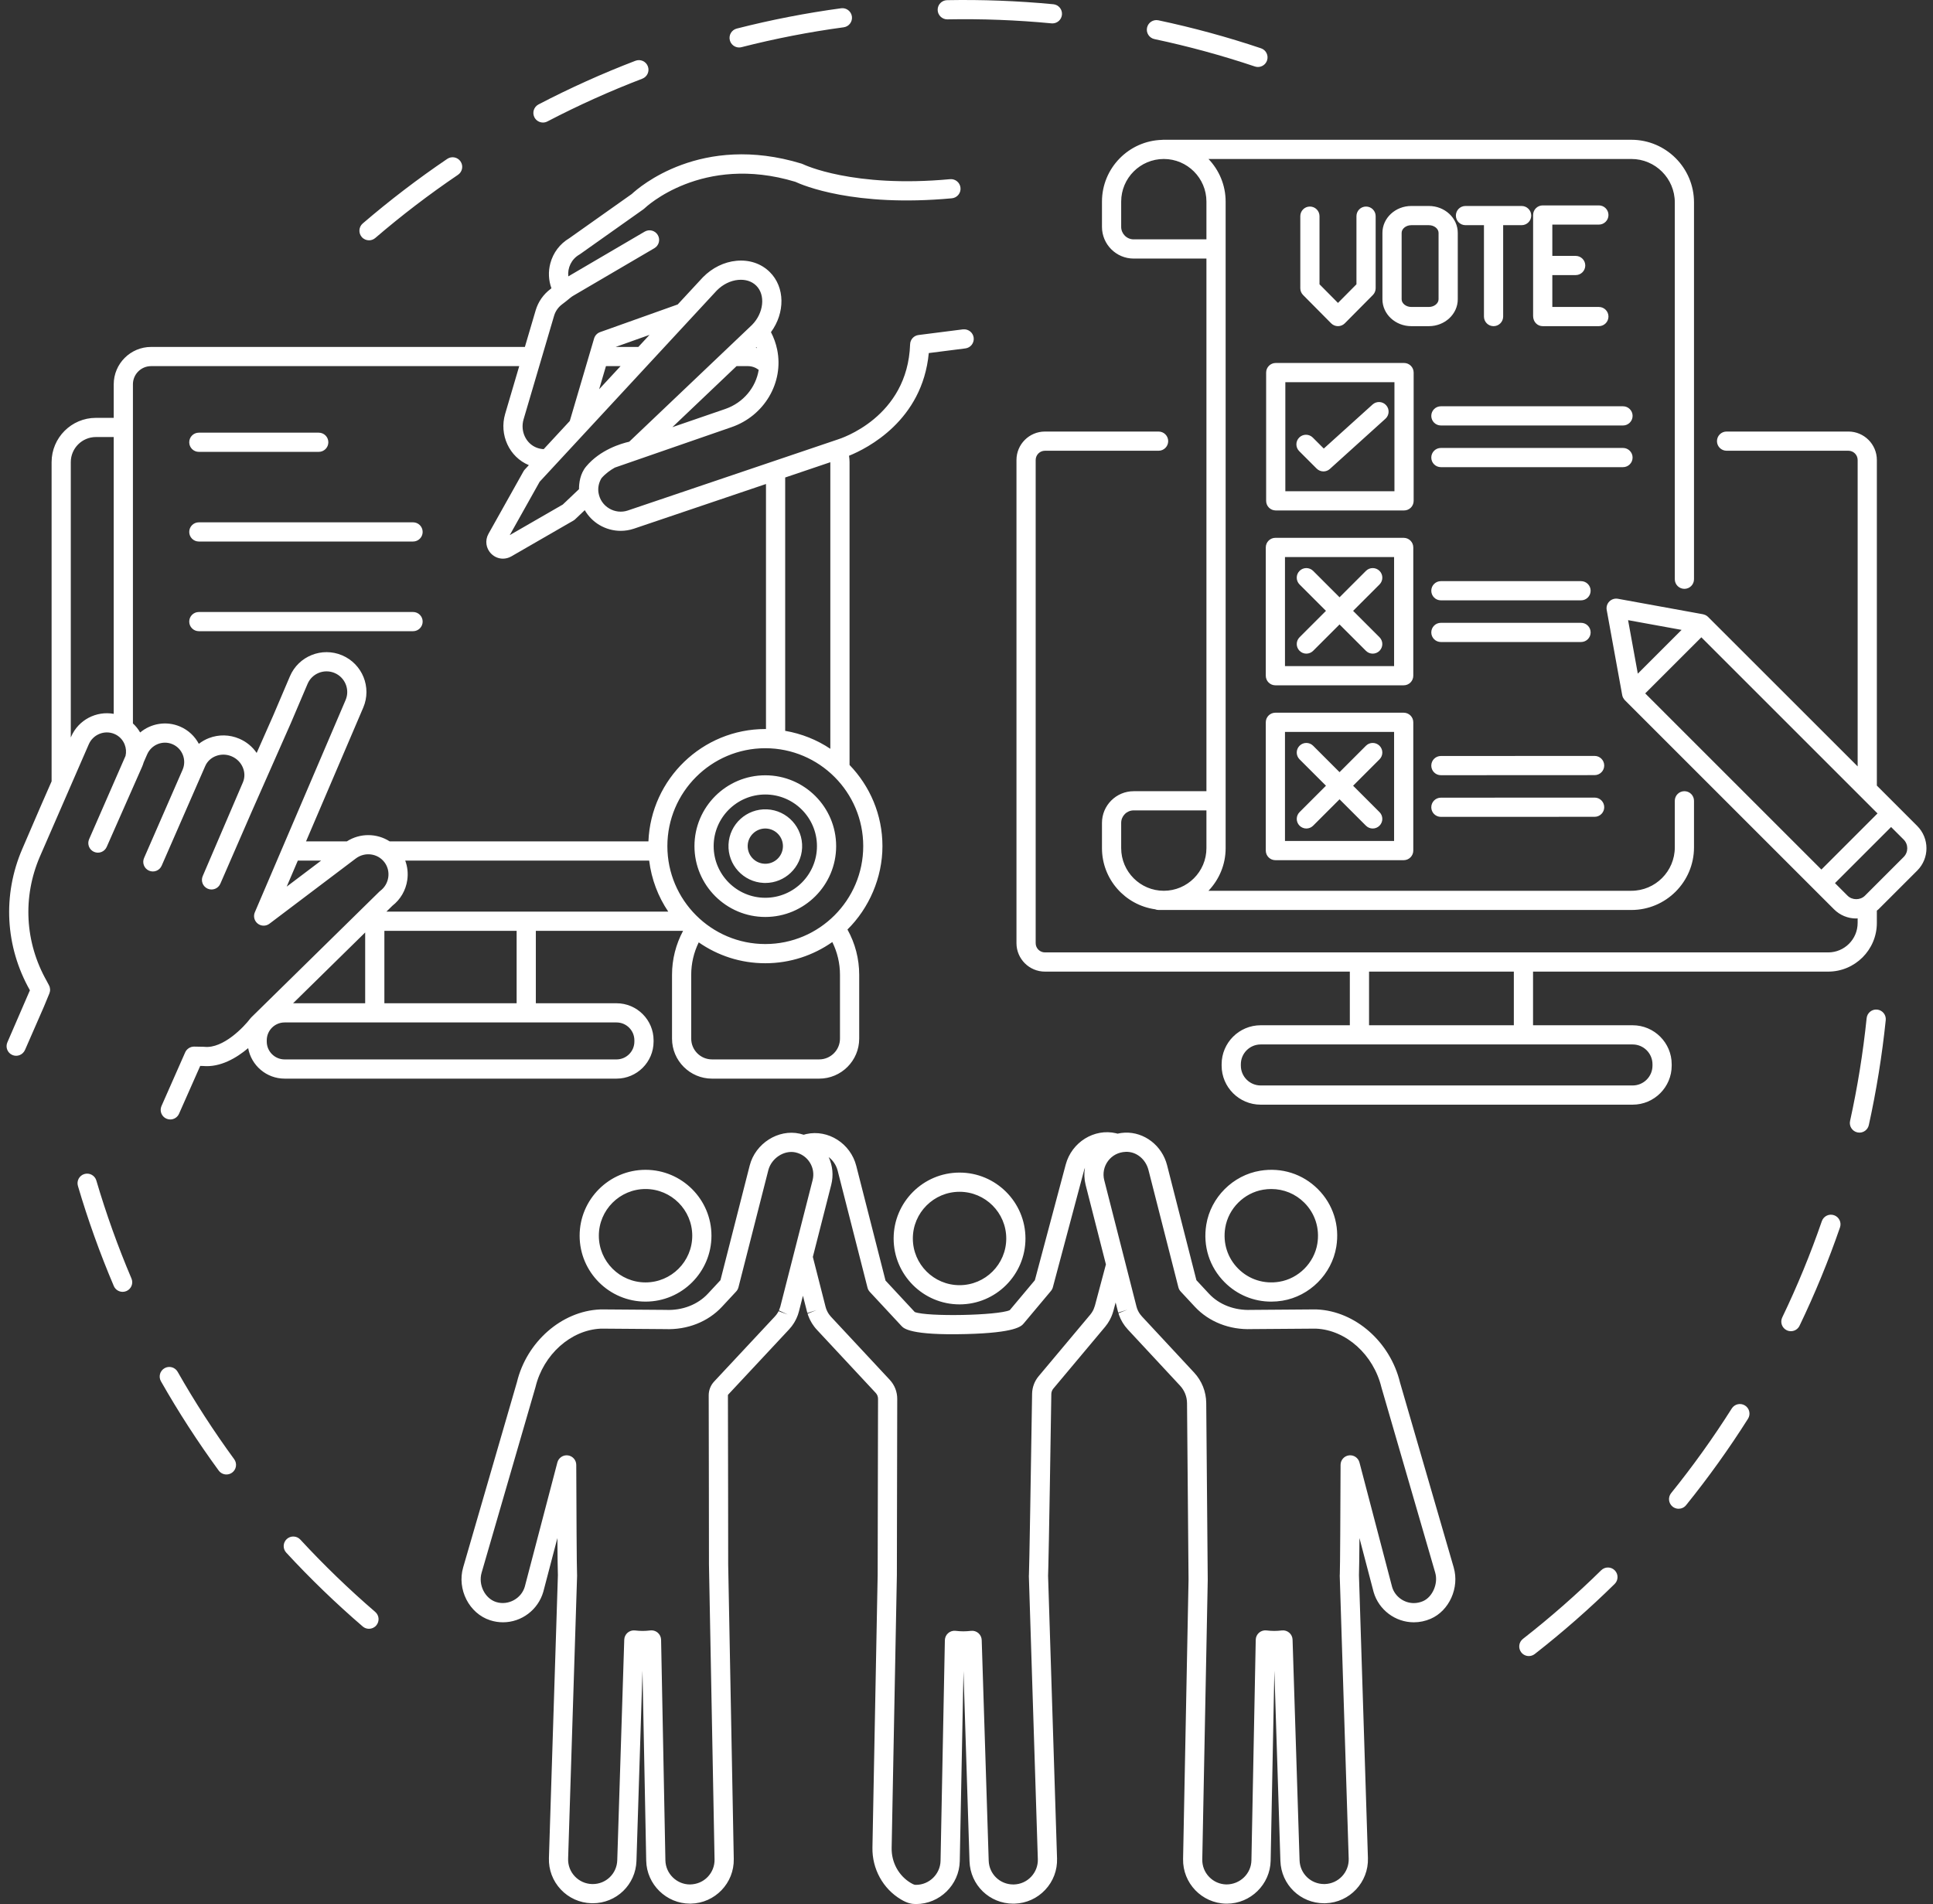 <svg width="203" height="200" viewBox="0 0 203 200" fill="none" xmlns="http://www.w3.org/2000/svg">
<rect x="0" y="0" width="203" height="200" fill="#333333" stroke="none"/>
<g clip-path="url(#clip0_620_709)">
<path d="M56.127 12.329C55.87 11.836 56.061 11.226 56.555 10.969C59.848 9.252 63.272 7.708 66.734 6.383C67.255 6.184 67.838 6.444 68.036 6.964C68.235 7.484 67.975 8.067 67.455 8.266C64.066 9.564 60.712 11.074 57.487 12.756C57.338 12.834 57.179 12.871 57.022 12.871C56.658 12.871 56.307 12.673 56.127 12.329V12.329ZM38.754 25.243C38.986 25.243 39.22 25.163 39.41 25C42.167 22.632 45.091 20.398 48.099 18.361C48.559 18.048 48.681 17.422 48.368 16.96C48.056 16.499 47.429 16.378 46.968 16.691C43.897 18.771 40.912 21.052 38.096 23.47C37.674 23.832 37.626 24.469 37.988 24.892C38.188 25.125 38.47 25.243 38.754 25.243ZM121.237 4.106C124.798 4.861 128.347 5.829 131.786 6.984C131.893 7.02 132.001 7.036 132.107 7.036C132.528 7.036 132.921 6.77 133.063 6.349C133.241 5.821 132.956 5.249 132.428 5.072C128.916 3.892 125.292 2.904 121.655 2.133C121.111 2.018 120.575 2.366 120.46 2.91C120.344 3.455 120.692 3.99 121.237 4.106V4.106ZM77.622 4.986C77.705 4.986 77.788 4.976 77.872 4.954C81.39 4.056 85 3.354 88.601 2.867C89.153 2.793 89.54 2.285 89.466 1.733C89.391 1.182 88.883 0.795 88.332 0.869C84.654 1.366 80.968 2.083 77.373 3.001C76.834 3.138 76.508 3.688 76.646 4.227C76.762 4.684 77.172 4.987 77.622 4.987V4.986ZM99.499 2.034C103.116 1.965 106.795 2.106 110.426 2.453C110.459 2.456 110.491 2.458 110.523 2.458C111.037 2.458 111.475 2.067 111.525 1.545C111.578 0.991 111.172 0.498 110.617 0.445C106.91 0.091 103.153 -0.052 99.46 0.017C98.903 0.028 98.461 0.488 98.471 1.045C98.482 1.602 98.952 2.047 99.499 2.034V2.034ZM31.541 161.72C31.163 161.31 30.525 161.285 30.116 161.662C29.707 162.04 29.681 162.678 30.059 163.087C32.577 165.815 35.28 168.425 38.091 170.844C38.281 171.008 38.516 171.088 38.748 171.088C39.032 171.088 39.314 170.969 39.513 170.737C39.876 170.315 39.829 169.678 39.406 169.315C36.653 166.945 34.007 164.39 31.54 161.719L31.541 161.72ZM10.118 124.001C9.961 123.467 9.399 123.162 8.866 123.318C8.331 123.475 8.026 124.036 8.183 124.571C9.23 128.128 10.498 131.664 11.951 135.081C12.114 135.465 12.487 135.695 12.879 135.695C13.011 135.695 13.145 135.669 13.273 135.615C13.786 135.397 14.025 134.804 13.806 134.292C12.384 130.947 11.143 127.484 10.117 124L10.118 124.001ZM18.656 144.093C18.381 143.609 17.764 143.439 17.281 143.715C16.796 143.99 16.627 144.606 16.902 145.089C18.735 148.314 20.775 151.468 22.966 154.465C23.164 154.735 23.47 154.879 23.781 154.879C23.987 154.879 24.196 154.815 24.376 154.684C24.825 154.356 24.923 153.725 24.595 153.275C22.449 150.34 20.451 147.25 18.656 144.093ZM183.258 147.634C182.787 147.336 182.164 147.477 181.866 147.947C179.926 151.015 177.784 154.006 175.5 156.837C175.15 157.27 175.218 157.905 175.651 158.255C175.838 158.406 176.062 158.479 176.284 158.479C176.578 158.479 176.87 158.351 177.069 158.104C179.402 155.214 181.59 152.16 183.572 149.026C183.869 148.555 183.729 147.932 183.259 147.634L183.258 147.634ZM197.138 106.047C196.584 105.988 196.089 106.392 196.031 106.947C195.656 110.574 195.071 114.208 194.291 117.744C194.171 118.288 194.514 118.826 195.059 118.946C195.132 118.962 195.204 118.97 195.276 118.97C195.739 118.97 196.156 118.649 196.26 118.178C197.056 114.567 197.654 110.858 198.037 107.154C198.095 106.601 197.692 106.105 197.138 106.048V106.047ZM168.156 164.938C165.566 167.486 162.799 169.912 159.935 172.148C159.496 172.491 159.417 173.124 159.76 173.564C159.959 173.819 160.256 173.952 160.555 173.952C160.772 173.952 160.991 173.882 161.175 173.739C164.1 171.455 166.925 168.978 169.569 166.377C169.966 165.987 169.972 165.348 169.581 164.951C169.191 164.553 168.552 164.549 168.156 164.939V164.938ZM192.608 127.646C192.082 127.464 191.508 127.744 191.326 128.27C190.141 131.705 188.742 135.108 187.167 138.383C186.926 138.885 187.137 139.487 187.638 139.729C187.78 139.796 187.928 139.829 188.075 139.829C188.45 139.829 188.81 139.618 188.984 139.257C190.592 135.912 192.022 132.437 193.232 128.928C193.414 128.402 193.134 127.828 192.608 127.646V127.646ZM100.77 123.168C104.587 123.168 107.692 126.273 107.692 130.09C107.692 133.907 104.587 137.012 100.77 137.012C96.953 137.012 93.848 133.907 93.848 130.09C93.848 126.273 96.953 123.168 100.77 123.168ZM105.675 130.09C105.675 127.385 103.475 125.185 100.77 125.185C98.065 125.185 95.865 127.385 95.865 130.09C95.865 132.795 98.065 134.995 100.77 134.995C103.475 134.995 105.675 132.795 105.675 130.09ZM67.794 122.877C71.611 122.877 74.716 125.982 74.716 129.799C74.716 133.616 71.611 136.721 67.794 136.721C63.977 136.721 60.871 133.616 60.871 129.799C60.871 125.982 63.977 122.877 67.794 122.877ZM67.794 134.704C70.499 134.704 72.699 132.504 72.699 129.799C72.699 127.094 70.499 124.894 67.794 124.894C65.089 124.894 62.889 127.094 62.889 129.799C62.889 132.504 65.089 134.704 67.794 134.704ZM128.613 134.694C127.016 133.097 126.312 130.887 126.682 128.634C127.151 125.77 129.48 123.442 132.344 122.973C134.597 122.603 136.806 123.307 138.403 124.904C140 126.501 140.705 128.711 140.335 130.964C139.865 133.828 137.537 136.156 134.673 136.626C134.279 136.69 133.887 136.722 133.499 136.722C131.666 136.722 129.932 136.012 128.613 134.694ZM130.04 133.267C131.172 134.399 132.742 134.898 134.346 134.635C136.369 134.303 138.013 132.659 138.345 130.637C138.608 129.032 138.11 127.462 136.977 126.33C136.043 125.396 134.811 124.894 133.509 124.894C133.232 124.894 132.952 124.917 132.67 124.963C130.648 125.294 129.004 126.938 128.672 128.961C128.409 130.565 128.907 132.135 130.04 133.267ZM152.666 164.65C153.284 166.776 152.197 169.193 150.246 170.037C149.678 170.282 149.083 170.406 148.479 170.406C146.535 170.406 144.798 169.101 144.256 167.233L142.767 161.556C142.753 163.491 142.735 164.979 142.715 165.465L143.657 195.175C143.737 197.709 141.741 199.836 139.207 199.917L139.059 199.919C136.562 199.919 134.544 197.963 134.465 195.466L133.831 175.483L133.441 195.451C133.392 197.937 131.33 199.96 128.845 199.96H128.752C126.218 199.91 124.196 197.808 124.245 195.272L124.819 165.917C124.821 165.598 124.715 153.654 124.659 147.384C124.653 146.702 124.393 146.05 123.928 145.55L118.454 139.661C118.357 139.558 118.261 139.443 118.169 139.323C118.163 139.315 118.124 139.262 118.117 139.253C118.048 139.157 117.991 139.075 117.938 138.99L117.864 138.869C117.821 138.794 117.78 138.718 117.741 138.64L117.669 138.497C117.636 138.424 117.606 138.352 117.577 138.279C117.548 138.207 117.528 138.16 117.512 138.112C117.493 138.06 117.476 138.001 117.458 137.942L118.399 137.57L117.437 137.872C117.421 137.823 117.407 137.774 117.394 137.725L117.161 136.813L116.928 137.688C116.923 137.709 116.908 137.757 116.901 137.777C116.889 137.822 116.868 137.888 116.846 137.953C116.824 138.019 116.801 138.083 116.776 138.147C116.753 138.207 116.729 138.265 116.704 138.322C116.67 138.398 116.633 138.475 116.594 138.551L116.531 138.674C116.398 138.916 116.24 139.148 116.062 139.363L110.622 145.855C110.486 146.019 110.411 146.216 110.408 146.427C110.163 162.176 110.092 164.963 110.067 165.513L111.009 195.216C111.048 196.443 110.607 197.613 109.766 198.508C108.926 199.404 107.787 199.919 106.559 199.958L106.411 199.96C103.914 199.96 101.897 198.004 101.817 195.507L101.183 175.53L100.793 195.492C100.744 197.978 98.682 200.001 96.196 200.001C95.737 200.001 95.293 199.919 94.618 199.518C92.726 198.393 91.578 196.303 91.622 194.063L92.171 165.419C92.173 165.297 92.177 163.102 92.181 160.238C92.189 155.569 92.2 149.123 92.21 146.934C92.21 146.701 92.124 146.48 91.964 146.309C90.389 144.625 85.807 139.7 85.807 139.7C85.694 139.579 85.606 139.474 85.523 139.365C85.516 139.356 85.476 139.301 85.469 139.291C85.4 139.196 85.344 139.115 85.291 139.032L85.215 138.906C85.172 138.834 85.132 138.759 85.094 138.683L85.02 138.533C84.99 138.469 84.963 138.402 84.936 138.335C84.9 138.248 84.881 138.201 84.864 138.153C84.846 138.103 84.829 138.046 84.812 137.99L85.752 137.615L84.79 137.917C84.774 137.866 84.759 137.816 84.746 137.764L84.323 136.105L83.909 137.726C83.898 137.773 83.882 137.822 83.867 137.872C83.83 137.994 83.812 138.054 83.792 138.113C83.775 138.16 83.756 138.207 83.738 138.252C83.696 138.355 83.667 138.425 83.636 138.494L83.575 138.619C83.526 138.715 83.485 138.791 83.442 138.865L83.365 138.99C83.314 139.071 83.258 139.153 83.2 139.233L83.135 139.323C83.044 139.441 82.947 139.556 82.844 139.665C82.844 139.665 77.787 145.089 76.475 146.487C76.456 146.508 76.445 146.534 76.445 146.562C76.46 149.36 76.473 164.341 76.473 164.341C76.476 164.827 77.053 194.966 77.059 195.27C77.108 197.805 75.086 199.907 72.551 199.957H72.46C69.974 199.958 67.913 197.935 67.864 195.449L67.473 175.481L66.84 195.465C66.76 197.961 64.742 199.917 62.245 199.917L62.1 199.915C60.87 199.876 59.731 199.362 58.89 198.466C58.05 197.57 57.608 196.401 57.647 195.173L58.589 165.464C58.568 164.978 58.551 163.49 58.537 161.555L57.055 167.206C56.506 169.1 54.77 170.405 52.825 170.405C52.372 170.405 51.92 170.334 51.483 170.194C49.272 169.489 47.971 166.943 48.642 164.633L54.289 145.175C55.307 140.955 58.974 137.727 62.996 137.545C63.073 137.542 63.153 137.54 63.228 137.54L69.884 137.59C69.902 137.59 69.935 137.591 69.953 137.592C71.666 137.66 73.274 137.038 74.342 135.889L75.661 134.47L78.733 122.423C79.324 120.107 81.73 118.575 83.987 119.079C84.128 119.11 84.267 119.149 84.402 119.194C84.491 119.168 84.579 119.14 84.671 119.12C86.966 118.606 89.323 120.107 89.924 122.464L92.996 134.511L96.068 137.816C97.399 138.33 104.776 138.185 106.043 137.62L108.679 134.475L111.92 122.324C112.547 119.974 114.919 118.499 117.21 119.037C117.26 119.048 117.307 119.065 117.355 119.079C117.608 119.024 117.865 118.984 118.129 118.973C120.173 118.891 122.037 120.326 122.565 122.395L125.644 134.47L126.963 135.889C128.031 137.038 129.638 137.658 131.373 137.591L138.077 137.54C138.152 137.54 138.232 137.541 138.31 137.545C142.331 137.727 145.997 140.955 147.027 145.219L152.667 164.648L152.666 164.65ZM150.729 165.212L145.077 145.738C144.242 142.283 141.361 139.704 138.216 139.561C138.173 139.559 138.131 139.558 138.091 139.559L131.434 139.608C129.127 139.698 126.953 138.844 125.484 137.263L123.99 135.656C123.875 135.533 123.793 135.382 123.752 135.219L120.609 122.895C120.315 121.745 119.315 120.938 118.212 120.99C117.457 121.022 116.801 121.363 116.363 121.951C115.932 122.531 115.787 123.264 115.965 123.963L119.348 137.229C119.349 137.234 119.377 137.325 119.379 137.33L119.412 137.441C119.412 137.441 119.447 137.527 119.448 137.53C119.465 137.573 119.48 137.611 119.497 137.648C119.497 137.649 119.536 137.724 119.536 137.726C119.558 137.767 119.579 137.808 119.602 137.848L119.643 137.914C119.671 137.958 119.701 138.003 119.733 138.046C119.817 138.159 119.87 138.222 119.925 138.281L125.405 144.176C126.212 145.045 126.664 146.177 126.676 147.363C126.703 150.429 126.839 165.731 126.834 165.954L126.261 195.31C126.247 195.999 126.503 196.653 126.981 197.149C127.458 197.646 128.101 197.927 128.791 197.941C130.239 197.941 131.395 196.805 131.422 195.41L131.875 172.241C131.88 171.957 132.006 171.688 132.22 171.501C132.434 171.314 132.717 171.226 133 171.259C133.6 171.329 134.027 171.329 134.62 171.261C134.901 171.228 135.181 171.315 135.395 171.499C135.608 171.683 135.735 171.949 135.743 172.23L136.478 195.4C136.523 196.802 137.655 197.9 139.056 197.9L139.142 197.899C140.563 197.854 141.683 196.659 141.638 195.237L140.696 165.506C140.694 165.448 140.697 165.39 140.705 165.332C140.736 164.88 140.77 158.222 140.784 153.868C140.786 153.361 141.163 152.935 141.666 152.871C142.166 152.807 142.64 153.126 142.768 153.615L146.197 166.694C146.484 167.68 147.424 168.388 148.476 168.388C148.804 168.388 149.13 168.319 149.443 168.184C150.442 167.752 151.054 166.335 150.727 165.211L150.729 165.212ZM114.988 137.136L116.141 132.813L114.011 124.462C113.859 123.863 113.84 123.252 113.937 122.66C113.915 122.723 113.886 122.781 113.869 122.845L110.57 135.213C110.532 135.355 110.463 135.488 110.368 135.601L107.512 139.009C107.265 139.304 106.685 139.995 101.459 140.13C95.603 140.28 94.904 139.529 94.675 139.282L91.344 135.698C91.229 135.574 91.147 135.424 91.105 135.261L87.969 122.965C87.817 122.373 87.472 121.88 87.025 121.54C87.447 122.453 87.545 123.472 87.292 124.462L85.363 132.026L86.7 137.27C86.702 137.274 86.732 137.373 86.734 137.378C86.734 137.379 86.766 137.483 86.766 137.485C86.767 137.487 86.802 137.573 86.803 137.575L86.88 137.749C86.911 137.808 86.933 137.849 86.956 137.888L86.997 137.957C87.025 138 87.054 138.044 87.085 138.087C87.166 138.195 87.213 138.252 87.264 138.307C87.283 138.327 91.864 143.249 93.437 144.932C93.949 145.48 94.229 146.194 94.226 146.943C94.216 149.132 94.206 155.575 94.198 160.242C94.192 163.967 94.189 165.382 94.188 165.459L93.639 194.103C93.609 195.619 94.379 197.03 95.649 197.785C95.985 197.984 96.078 197.984 96.196 197.984C97.591 197.984 98.748 196.849 98.775 195.453L99.228 172.285C99.233 172 99.359 171.732 99.573 171.544C99.788 171.357 100.071 171.269 100.353 171.302C100.951 171.372 101.379 171.372 101.974 171.304C102.255 171.271 102.535 171.358 102.748 171.542C102.961 171.726 103.088 171.992 103.097 172.273L103.831 195.443C103.875 196.845 105.008 197.943 106.409 197.943L106.495 197.942C107.182 197.921 107.821 197.632 108.293 197.128C108.765 196.626 109.013 195.969 108.991 195.28L108.049 165.549C108.047 165.491 108.05 165.433 108.058 165.375C108.092 164.867 108.258 154.825 108.389 146.396C108.4 145.726 108.643 145.075 109.074 144.56L114.501 138.085C114.604 137.959 114.69 137.833 114.761 137.703C114.764 137.7 114.795 137.636 114.796 137.633C114.816 137.595 114.836 137.554 114.855 137.511L114.964 137.206C114.969 137.191 114.981 137.151 114.987 137.136H114.988ZM82.72 138.072L81.804 137.649L81.943 137.266L85.338 123.964C85.498 123.334 85.4 122.683 85.059 122.128C84.719 121.575 84.182 121.192 83.546 121.049C82.346 120.782 81.01 121.657 80.686 122.924L77.551 135.22C77.509 135.383 77.427 135.533 77.312 135.657L75.819 137.264C74.35 138.844 72.176 139.701 69.852 139.609L63.212 139.559C63.17 139.559 63.129 139.559 63.088 139.561C59.942 139.704 57.061 142.283 56.238 145.694L50.578 165.196C50.211 166.461 50.92 167.899 52.096 168.274C53.36 168.677 54.749 167.918 55.111 166.67L58.533 153.617C58.661 153.127 59.135 152.809 59.635 152.872C60.138 152.936 60.515 153.363 60.517 153.869C60.531 158.224 60.565 164.881 60.601 165.376C60.609 165.434 60.608 165.449 60.605 165.508L59.663 195.238C59.641 195.928 59.889 196.584 60.361 197.087C60.833 197.589 61.472 197.878 62.161 197.9L62.245 197.902C63.646 197.902 64.779 196.804 64.823 195.402L65.558 172.232C65.567 171.95 65.694 171.685 65.906 171.501C66.12 171.317 66.402 171.23 66.68 171.262C67.273 171.33 67.7 171.331 68.301 171.26C68.34 171.255 68.379 171.253 68.418 171.253C68.66 171.253 68.896 171.341 69.081 171.502C69.295 171.689 69.42 171.957 69.427 172.242L69.879 195.412C69.907 196.807 71.064 197.943 72.459 197.943C73.2 197.929 73.843 197.648 74.32 197.151C74.798 196.653 75.054 196 75.041 195.311C74.981 192.175 74.454 164.666 74.454 164.344C74.454 164.344 74.441 149.371 74.427 146.575C74.424 146.029 74.628 145.509 75.002 145.11C76.314 143.711 81.372 138.287 81.372 138.287C81.432 138.223 81.484 138.16 81.534 138.095C81.599 138.005 81.63 137.961 81.658 137.916L81.701 137.845C81.721 137.81 81.743 137.769 81.765 137.727L82.719 138.072H82.72ZM201.346 86.763C202.636 88.054 202.636 90.153 201.346 91.443L197.278 95.51C197.224 95.564 197.16 95.604 197.103 95.653V96.949C197.103 99.766 194.811 102.058 191.994 102.058H160.997V107.693H171.458C173.719 107.693 175.558 109.532 175.558 111.792V111.935C175.558 114.195 173.718 116.034 171.458 116.034H132.393C130.132 116.034 128.293 114.196 128.293 111.935V111.792C128.293 109.531 130.133 107.693 132.393 107.693H141.757V102.058H109.737C108.089 102.058 106.748 100.717 106.748 99.069V48.319C106.748 46.671 108.089 45.33 109.737 45.33H121.672C122.229 45.33 122.681 45.781 122.681 46.338C122.681 46.895 122.229 47.347 121.672 47.347H109.737C109.201 47.347 108.765 47.783 108.765 48.319V99.069C108.765 99.605 109.201 100.041 109.737 100.041H191.994C193.699 100.041 195.086 98.654 195.086 96.949V96.464C195.036 96.466 194.989 96.478 194.939 96.478C194.055 96.478 193.224 96.133 192.6 95.508L190.566 93.475L170.639 73.547C170.629 73.538 170.623 73.527 170.614 73.517C170.6 73.502 170.587 73.485 170.574 73.469C170.533 73.418 170.498 73.366 170.468 73.31C170.458 73.291 170.448 73.274 170.439 73.255C170.404 73.18 170.377 73.102 170.362 73.02C170.36 73.015 168.733 64.068 168.733 64.068C168.674 63.743 168.778 63.408 169.013 63.175C169.247 62.941 169.581 62.837 169.907 62.895L178.853 64.522C178.903 64.53 178.947 64.552 178.994 64.568C179.022 64.577 179.049 64.583 179.076 64.595C179.184 64.642 179.281 64.707 179.366 64.788C179.386 64.801 195.087 80.502 195.087 80.502V48.318C195.087 47.782 194.651 47.346 194.115 47.346H181.322C180.765 47.346 180.313 46.894 180.313 46.337C180.313 45.78 180.765 45.329 181.322 45.329H194.115C195.763 45.329 197.104 46.67 197.104 48.318V82.519L199.314 84.728L201.347 86.762L201.346 86.763ZM199.92 88.189L198.599 86.869L192.706 92.763L194.026 94.083C194.514 94.572 195.365 94.572 195.853 94.083L199.92 90.016C200.423 89.512 200.423 88.693 199.92 88.189H199.92ZM194.226 88.39L197.173 85.442L178.672 66.942L174.251 71.362L172.777 72.835L191.279 91.337L194.226 88.39ZM170.978 65.141L172 70.761L176.598 66.163L170.978 65.141ZM171.459 109.709H132.393C131.244 109.709 130.311 110.643 130.311 111.792V111.934C130.311 113.082 131.245 114.017 132.393 114.017H171.459C172.607 114.017 173.541 113.082 173.541 111.934V111.792C173.541 110.643 172.607 109.709 171.459 109.709ZM158.981 102.058H143.775V107.692H158.981V102.058ZM126.697 83.106V27.16H119.055C117.22 27.16 115.727 25.666 115.727 23.831V21.176C115.727 17.654 118.547 14.784 122.048 14.691C122.077 14.688 122.106 14.682 122.137 14.682H171.324C174.95 14.682 177.901 17.633 177.901 21.259V60.844C177.901 61.401 177.45 61.852 176.893 61.852C176.336 61.852 175.884 61.401 175.884 60.844V21.259C175.884 18.745 173.838 16.699 171.324 16.699H126.912C128.026 17.865 128.714 19.441 128.714 21.176V84.113V89.091C128.714 90.826 128.025 92.401 126.912 93.567H171.324C173.838 93.567 175.884 91.521 175.884 89.007V84.115C175.884 83.558 176.336 83.107 176.893 83.107C177.45 83.107 177.901 83.558 177.901 84.115V89.007C177.901 92.633 174.951 95.584 171.324 95.584H121.673C121.541 95.584 121.416 95.557 121.301 95.511C118.156 95.063 115.727 92.359 115.727 89.091V86.436C115.727 84.6 117.22 83.108 119.055 83.108H126.697V83.106ZM117.744 89.09C117.744 91.558 119.752 93.567 122.22 93.567C124.688 93.567 126.697 91.558 126.697 89.09V85.123H119.055C118.332 85.123 117.744 85.712 117.744 86.435V89.09ZM119.055 25.142H126.697V21.175C126.697 18.707 124.688 16.699 122.221 16.699C119.753 16.699 117.744 18.707 117.744 21.175V23.831C117.744 24.554 118.332 25.142 119.055 25.142ZM150.311 43.684C150.311 44.24 150.763 44.692 151.32 44.692H170.445C171.002 44.692 171.453 44.24 171.453 43.684C171.453 43.127 171.002 42.675 170.445 42.675H151.32C150.763 42.675 150.311 43.127 150.311 43.684ZM151.319 49.07H170.444C171.001 49.07 171.452 48.618 171.452 48.061C171.452 47.505 171.001 47.053 170.444 47.053H151.319C150.762 47.053 150.311 47.505 150.311 48.061C150.311 48.618 150.762 49.07 151.319 49.07ZM145.496 43.986C145.909 43.612 145.942 42.975 145.568 42.562C145.195 42.148 144.557 42.116 144.144 42.49L139.021 47.117L137.866 45.961C137.473 45.568 136.834 45.568 136.44 45.961C136.046 46.355 136.046 46.993 136.44 47.388L138.273 49.221C138.469 49.417 138.728 49.517 138.986 49.517C139.228 49.517 139.47 49.431 139.662 49.257L145.495 43.986L145.496 43.986ZM148.459 52.61C148.459 53.167 148.008 53.618 147.451 53.618H133.976C133.419 53.618 132.968 53.167 132.968 52.61V39.136C132.968 38.579 133.419 38.127 133.976 38.127H147.451C148.008 38.127 148.459 38.579 148.459 39.136V52.61ZM146.442 51.602V40.144H134.984V51.602H146.442ZM151.319 63.06H166.037C166.594 63.06 167.046 62.608 167.046 62.051C167.046 61.494 166.594 61.043 166.037 61.043H151.319C150.762 61.043 150.311 61.494 150.311 62.051C150.311 62.608 150.762 63.06 151.319 63.06ZM151.319 67.438H166.038C166.595 67.438 167.046 66.986 167.046 66.429C167.046 65.872 166.595 65.421 166.038 65.421H151.319C150.762 65.421 150.311 65.872 150.311 66.429C150.311 66.986 150.762 67.438 151.319 67.438ZM148.421 57.502V70.977C148.421 71.534 147.97 71.985 147.413 71.985H133.939C133.382 71.985 132.93 71.534 132.93 70.977V57.502C132.93 56.946 133.382 56.494 133.939 56.494H147.413C147.97 56.494 148.421 56.946 148.421 57.502ZM146.405 58.511H134.946V69.969H146.405V58.511ZM139.25 64.165L136.478 66.937C136.084 67.331 136.084 67.969 136.478 68.363C136.675 68.559 136.933 68.658 137.191 68.658C137.449 68.658 137.707 68.559 137.903 68.363L140.676 65.591L143.448 68.363C143.645 68.559 143.902 68.658 144.16 68.658C144.418 68.658 144.676 68.559 144.873 68.363C145.267 67.969 145.267 67.331 144.873 66.937L142.101 64.165L144.874 61.392C145.268 60.998 145.268 60.36 144.874 59.966C144.48 59.573 143.841 59.573 143.448 59.966L140.676 62.739L137.903 59.966C137.509 59.573 136.87 59.573 136.477 59.966C136.083 60.36 136.083 60.998 136.477 61.392L139.25 64.165ZM151.319 81.427L167.464 81.419C168.021 81.419 168.473 80.967 168.472 80.41C168.472 79.853 168.021 79.402 167.464 79.402L151.319 79.409C150.762 79.409 150.31 79.862 150.311 80.419C150.311 80.976 150.762 81.427 151.319 81.427ZM167.464 83.781L151.319 83.787C150.762 83.787 150.311 84.24 150.311 84.796C150.311 85.353 150.763 85.804 151.32 85.804L167.465 85.797C168.022 85.797 168.473 85.345 168.473 84.788C168.473 84.231 168.021 83.78 167.464 83.78V83.781ZM148.421 75.87V89.344C148.421 89.901 147.97 90.353 147.413 90.353H133.939C133.382 90.353 132.93 89.901 132.93 89.344V75.87C132.93 75.313 133.382 74.862 133.939 74.862H147.413C147.97 74.862 148.421 75.313 148.421 75.87ZM146.405 76.879H134.946V88.337H146.405V76.879ZM139.25 82.532L136.478 85.305C136.084 85.698 136.084 86.337 136.478 86.73C136.675 86.927 136.933 87.026 137.191 87.026C137.449 87.026 137.707 86.927 137.903 86.73L140.676 83.958L143.448 86.73C143.645 86.927 143.902 87.026 144.16 87.026C144.418 87.026 144.676 86.927 144.873 86.73C145.267 86.337 145.267 85.698 144.873 85.305L142.101 82.532L144.874 79.76C145.268 79.366 145.268 78.728 144.874 78.334C144.48 77.94 143.841 77.94 143.448 78.334L140.676 81.107L137.903 78.334C137.509 77.94 136.87 77.94 136.477 78.334C136.083 78.728 136.083 79.366 136.477 79.76L139.25 82.532ZM139.795 33.962C139.985 34.152 140.243 34.26 140.512 34.26C140.78 34.26 141.038 34.152 141.228 33.962L144.177 30.987C144.364 30.798 144.469 30.543 144.469 30.277V22.704C144.469 22.147 144.017 21.696 143.46 21.696C142.903 21.696 142.452 22.147 142.452 22.704V29.862L140.512 31.819L138.572 29.862V22.704C138.572 22.147 138.12 21.696 137.563 21.696C137.006 21.696 136.555 22.147 136.555 22.704V30.277C136.555 30.543 136.66 30.798 136.847 30.987L139.795 33.962ZM145.18 31.437V24.459C145.18 22.903 146.541 21.636 148.214 21.636H150.058C151.731 21.636 153.092 22.903 153.092 24.459V31.437C153.092 32.993 151.731 34.26 150.058 34.26H148.214C146.541 34.26 145.18 32.993 145.18 31.437ZM147.197 31.437C147.197 31.874 147.663 32.243 148.214 32.243H150.058C150.61 32.243 151.075 31.873 151.075 31.437V24.459C151.075 24.022 150.609 23.653 150.058 23.653H148.214C147.662 23.653 147.197 24.023 147.197 24.459V31.437ZM153.902 23.652H155.842V33.251C155.842 33.808 156.293 34.26 156.85 34.26C157.407 34.26 157.859 33.808 157.859 33.251V23.652H159.798C160.355 23.652 160.807 23.201 160.807 22.644C160.807 22.087 160.355 21.636 159.798 21.636H153.902C153.345 21.636 152.893 22.087 152.893 22.644C152.893 23.201 153.345 23.652 153.902 23.652ZM162.013 34.26H167.909C168.466 34.26 168.918 33.808 168.918 33.251C168.918 32.694 168.466 32.243 167.909 32.243H163.022V28.896H165.474C166.031 28.896 166.482 28.444 166.482 27.887C166.482 27.33 166.031 26.879 165.474 26.879H163.022V23.592H167.909C168.466 23.592 168.918 23.14 168.918 22.584C168.918 22.026 168.466 21.575 167.909 21.575H162.013C161.456 21.575 161.004 22.026 161.004 22.584C161.004 22.588 161.004 33.191 161.004 33.191C161.004 33.808 161.455 34.26 162.012 34.26H162.013ZM26.063 110.096C24.845 111.121 23.142 112.142 21.309 111.97L21.026 111.964L18.802 116.988C18.636 117.365 18.266 117.589 17.88 117.589C17.744 117.589 17.605 117.561 17.472 117.502C16.971 117.28 16.742 116.7 16.951 116.196C16.958 116.172 19.447 110.54 19.447 110.54C19.611 110.166 19.999 109.929 20.39 109.935L21.387 109.954C21.416 109.954 21.445 109.956 21.474 109.959C23.431 110.164 25.616 107.876 26.293 106.976C26.323 106.936 26.356 106.898 26.393 106.863L39.838 93.658C39.869 93.628 39.902 93.599 39.937 93.573C40.396 93.226 40.693 92.721 40.775 92.15C40.857 91.582 40.715 91.021 40.375 90.571C39.667 89.635 38.318 89.456 37.367 90.174L28.297 97.028C27.933 97.303 27.428 97.299 27.068 97.018C26.708 96.736 26.582 96.248 26.762 95.827L36.296 73.527C36.761 72.433 36.245 71.162 35.144 70.693C34.044 70.225 32.769 70.734 32.303 71.828L30.541 75.964L26.413 85.305L23.139 92.827C22.917 93.336 22.325 93.57 21.815 93.35C21.305 93.13 21.069 92.538 21.288 92.027L25.511 82.174C25.721 81.682 25.717 81.127 25.5 80.614C25.278 80.088 24.863 79.674 24.33 79.447C23.797 79.219 23.211 79.207 22.677 79.41C22.156 79.609 21.754 79.991 21.544 80.484L16.977 90.934C16.754 91.445 16.16 91.678 15.649 91.454C15.139 91.231 14.906 90.637 15.129 90.126C15.131 90.123 19.181 80.843 19.181 80.843C19.621 79.812 19.144 78.61 18.114 78.171C17.086 77.732 15.888 78.22 15.445 79.259L15.092 80.065C15.045 80.227 14.988 80.387 14.92 80.544L11.204 88.963C10.98 89.472 10.385 89.703 9.876 89.48C9.367 89.256 9.135 88.662 9.357 88.153L13.184 79.397C13.276 79 13.244 78.58 13.087 78.189C12.886 77.689 12.504 77.299 12.011 77.092C10.976 76.656 9.771 77.145 9.322 78.184L4.191 89.971C2.356 94.228 2.614 98.986 4.897 103.027L5.145 103.497C5.284 103.762 5.299 104.074 5.185 104.351L4.619 105.724L2.63 110.277C2.399 110.805 1.804 111.038 1.294 110.815C0.784 110.592 0.551 109.998 0.774 109.488L3.141 104.019C0.546 99.424 0.253 94.013 2.339 89.173L4.246 84.749L5.419 82.071V48.544C5.419 45.979 7.506 43.891 10.073 43.891H11.943V40.368C11.943 38.203 13.704 36.442 15.869 36.442H55.122L56.252 32.606C56.52 31.699 57.062 30.92 57.822 30.351C57.852 30.328 57.881 30.303 57.911 30.28C57.606 29.447 57.561 28.54 57.795 27.661C58.092 26.546 58.796 25.614 59.78 25.028L66.351 20.376C67.101 19.674 73.634 13.966 84.181 17.188C84.237 17.205 84.29 17.227 84.341 17.252C84.388 17.276 89.558 19.77 99.774 18.821C100.33 18.77 100.82 19.178 100.871 19.732C100.922 20.286 100.515 20.778 99.96 20.829C89.706 21.779 84.283 19.453 83.519 19.095C73.707 16.133 67.757 21.818 67.698 21.876C67.66 21.914 67.619 21.948 67.576 21.979L60.91 26.699C60.886 26.716 60.859 26.733 60.833 26.748C60.006 27.227 59.588 28.137 59.682 29.031L67.703 24.33C68.184 24.049 68.802 24.21 69.083 24.691C69.365 25.171 69.203 25.789 68.723 26.07L60.2 31.066C60.09 31.13 59.983 31.205 59.885 31.288C59.606 31.523 59.322 31.748 59.03 31.966C58.621 32.272 58.33 32.69 58.187 33.176L54.986 44.045C54.619 45.291 55.232 46.603 56.381 47.032C56.615 47.119 56.856 47.167 57.098 47.178L59.838 44.219L62.391 35.551C62.483 35.242 62.716 34.995 63.02 34.886L71.173 31.979L73.819 29.123C74.808 28.12 76.051 27.514 77.342 27.393C78.699 27.266 79.939 27.684 80.835 28.569C82.454 30.167 82.457 32.853 80.965 34.889C81.263 35.462 81.483 36.075 81.616 36.72C82.332 40.18 80.268 43.684 76.816 44.871L64.568 49.117C64.076 49.392 63.578 49.756 63.165 50.23C62.886 50.694 62.764 51.239 62.858 51.782C62.978 52.475 63.376 53.053 63.976 53.41C64.571 53.764 65.284 53.842 65.933 53.622L87.942 46.175C88.274 46.074 95.321 43.845 95.578 36.157C95.595 35.662 95.968 35.252 96.459 35.19L101.127 34.596C101.14 34.595 101.153 34.596 101.166 34.596C101.7 34.55 102.185 34.93 102.254 35.47C102.325 36.022 101.934 36.528 101.381 36.597L97.539 37.086C96.87 44.181 91.074 47.098 89.163 47.872C89.195 48.092 89.218 48.315 89.218 48.544V80.352C91.352 82.566 92.673 85.569 92.673 88.879C92.673 92.19 91.264 95.403 88.999 97.635C89.807 99.088 90.232 100.717 90.232 102.388V109.098C90.232 111.415 88.347 113.3 86.03 113.3H74.774C72.459 113.3 70.575 111.416 70.575 109.101V102.388C70.575 100.771 70.977 99.194 71.735 97.777H56.273V105.382H64.746C66.891 105.382 68.638 107.128 68.638 109.274V109.407C68.638 111.553 66.891 113.299 64.746 113.299H29.89C27.98 113.299 26.39 111.915 26.063 110.098V110.096ZM40.578 95.758H70.18C69.118 94.19 68.418 92.362 68.174 90.396H42.556C42.796 91.037 42.873 91.734 42.772 92.436C42.617 93.515 42.063 94.472 41.209 95.139L40.578 95.759V95.758ZM32.14 88.379H36.424C37.824 87.483 39.587 87.52 40.925 88.379H68.096C68.36 81.828 73.757 76.577 80.371 76.577C80.395 76.577 80.418 76.58 80.442 76.58V50.84L66.578 55.531C66.125 55.684 65.654 55.76 65.185 55.76C64.406 55.76 63.632 55.551 62.944 55.142C62.301 54.759 61.779 54.221 61.41 53.588L60.404 54.543C60.346 54.597 60.282 54.645 60.213 54.685L53.699 58.443C53.421 58.602 53.118 58.681 52.819 58.681C52.373 58.681 51.934 58.508 51.595 58.172C51.028 57.612 50.909 56.768 51.299 56.072L54.974 49.511C55.014 49.441 55.06 49.377 55.114 49.319L55.54 48.86C53.492 48.012 52.401 45.68 53.051 43.473L54.528 38.458H15.868C14.815 38.458 13.959 39.314 13.959 40.367V75.989C14.257 76.265 14.516 76.582 14.719 76.94C15.85 75.995 17.46 75.699 18.905 76.315C19.785 76.691 20.463 77.344 20.882 78.132C21.201 77.88 21.562 77.675 21.957 77.525C22.981 77.134 24.104 77.157 25.121 77.59C25.874 77.911 26.505 78.431 26.955 79.089L28.691 75.161L30.448 71.036C31.35 68.919 33.811 67.933 35.935 68.837C38.059 69.742 39.053 72.2 38.151 74.317L32.139 88.379H32.14ZM11.942 74.981V45.906H10.072C8.618 45.906 7.434 47.089 7.434 48.543V77.464L7.472 77.379C8.234 75.611 10.12 74.653 11.942 74.982V74.981ZM77.529 29.399C76.71 29.476 75.91 29.872 75.275 30.514L56.675 50.601L53.533 56.209L59.102 52.998L60.806 51.38C60.802 50.764 60.914 49.768 61.558 48.998C63.038 47.23 65.249 46.585 66.081 46.397L78.978 34.127C80.203 32.886 80.414 30.986 79.416 30.002C78.951 29.543 78.281 29.329 77.528 29.4L77.529 29.399ZM79.677 38.848C79.357 38.606 78.964 38.457 78.533 38.457H77.352L70.612 44.869L76.159 42.961C78.069 42.305 79.39 40.68 79.677 38.847V38.848ZM79.478 36.56C79.468 36.528 79.462 36.493 79.45 36.461L79.374 36.533C79.409 36.541 79.443 36.552 79.478 36.56ZM68.212 35.174L64.659 36.44H67.039L68.212 35.174ZM63.637 38.457L62.921 40.886L65.171 38.457H63.637ZM87.408 98.952C85.412 100.351 82.987 101.179 80.371 101.179C77.754 101.179 75.366 100.365 73.379 98.986C72.863 100.043 72.59 101.2 72.59 102.385V109.098C72.59 110.301 73.569 111.28 74.772 111.28H86.028C87.233 111.28 88.213 110.3 88.213 109.095V102.385C88.213 101.187 87.934 100.018 87.408 98.951V98.952ZM90.655 88.877C90.655 83.207 86.041 78.593 80.371 78.593C74.7 78.593 70.086 83.207 70.086 88.877C70.086 94.548 74.7 99.162 80.371 99.162C86.041 99.162 90.655 94.548 90.655 88.877ZM87.199 48.552L82.458 50.156V76.767C84.187 77.065 85.796 77.713 87.199 78.653V48.552ZM31.278 90.396L30.108 93.132L33.728 90.396H31.278ZM64.746 107.397H29.89C28.856 107.397 28.014 108.238 28.014 109.273V109.406C28.014 110.44 28.856 111.281 29.89 111.281H64.746C65.779 111.281 66.621 110.44 66.621 109.406V109.273C66.621 108.239 65.78 107.397 64.746 107.397ZM54.256 97.775H40.367V105.38H54.256V97.775ZM38.35 97.946L30.781 105.38H38.35V97.946ZM20.882 47.464H33.473C34.03 47.464 34.482 47.013 34.482 46.456C34.482 45.899 34.03 45.447 33.473 45.447H20.882C20.325 45.447 19.873 45.899 19.873 46.456C19.873 47.013 20.325 47.464 20.882 47.464ZM20.882 56.882H43.379C43.936 56.882 44.387 56.431 44.387 55.874C44.387 55.317 43.936 54.865 43.379 54.865H20.882C20.325 54.865 19.873 55.317 19.873 55.874C19.873 56.431 20.325 56.882 20.882 56.882ZM44.387 65.292C44.387 64.735 43.936 64.284 43.379 64.284H20.882C20.325 64.284 19.873 64.735 19.873 65.292C19.873 65.849 20.325 66.301 20.882 66.301H43.379C43.936 66.301 44.387 65.849 44.387 65.292ZM80.371 96.318C76.269 96.318 72.931 92.981 72.931 88.878C72.931 84.776 76.269 81.437 80.371 81.437C84.474 81.437 87.811 84.775 87.811 88.878C87.811 92.981 84.474 96.318 80.371 96.318ZM80.371 94.302C83.362 94.302 85.795 91.869 85.795 88.877C85.795 85.886 83.362 83.454 80.371 83.454C77.38 83.454 74.947 85.886 74.947 88.877C74.947 91.869 77.38 94.302 80.371 94.302ZM76.507 88.702C76.604 86.572 78.409 84.921 80.547 85.014C82.678 85.11 84.332 86.923 84.236 89.053C84.142 91.125 82.426 92.746 80.373 92.746C80.314 92.746 80.255 92.745 80.195 92.742C78.065 92.645 76.41 90.833 76.507 88.702H76.507ZM80.287 90.727C81.309 90.775 82.174 89.981 82.221 88.962C82.267 87.942 81.475 87.075 80.455 87.028C80.427 87.027 80.398 87.026 80.37 87.026C79.388 87.026 78.567 87.802 78.522 88.793C78.475 89.813 79.267 90.681 80.287 90.727H80.287Z" fill="white"/>
</g>
<defs>
<clipPath id="clip0_620_709">
<rect width="201.622" height="200" fill="white" transform="translate(0.689)"/>
</clipPath>
</defs>
</svg>
